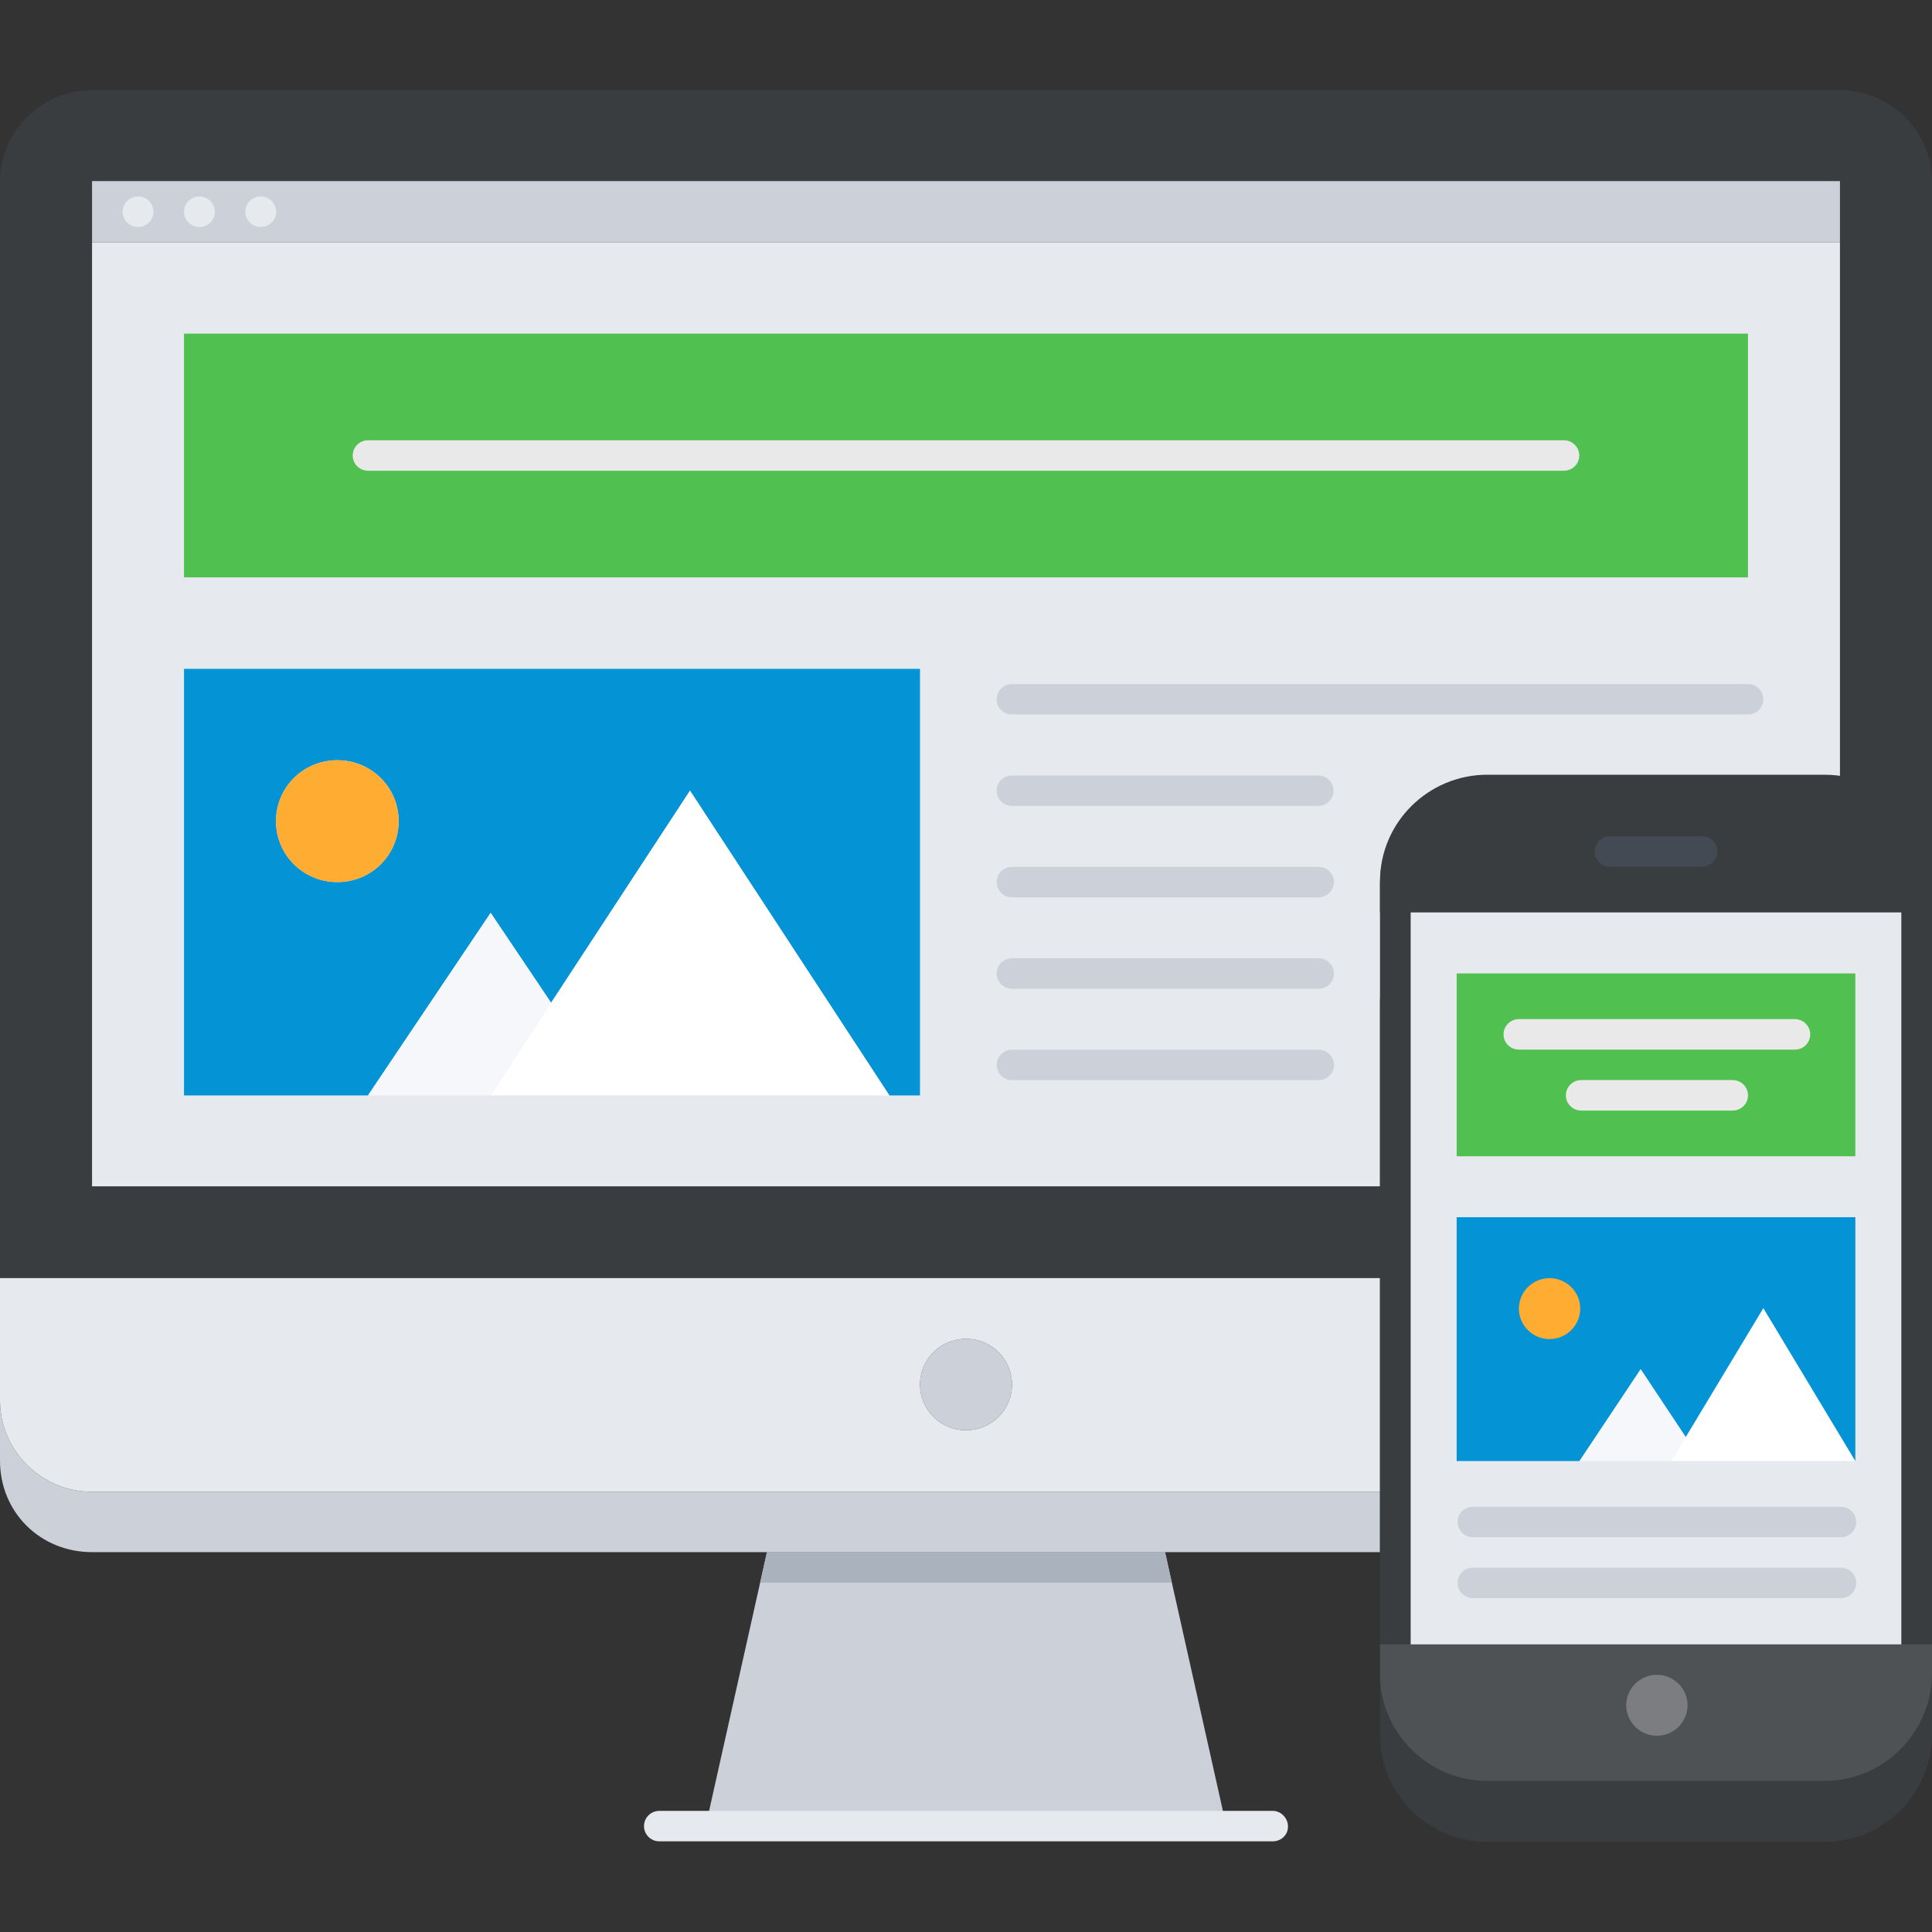 <svg width="150" height="150" viewBox="0 0 150 150" fill="none" xmlns="http://www.w3.org/2000/svg">
<rect x="0" y="0" width="150" height="150" fill="#333333" stroke="none"/>
<g id="Digital-course">
<g id="001-responsive 2">
<g id="001-responsive">
<path id="Path" d="M7.143 18.805H142.857V92.118H7.143V18.805Z" fill="#E6E9ED"/>
<path id="Path_2" d="M7.143 14.05H142.857V18.805H7.143V14.05Z" fill="#CCD1D9"/>
<path id="Path_3" d="M14.286 25.903H135.714V44.828H14.286V25.903Z" fill="#50C150"/>
<path id="Path_4" d="M78.571 107.496C78.571 109.456 76.973 111.044 75 111.044C73.027 111.044 71.428 109.456 71.428 107.496C71.428 105.535 73.027 103.947 75 103.947C76.973 103.947 78.571 105.535 78.571 107.496Z" fill="#CCD1D9"/>
<path id="Path_5" d="M150 108.726V113.41C150 117.406 146.878 120.507 142.857 120.507C141.167 120.507 117.548 120.507 90.453 120.507C80.309 120.507 69.688 120.507 59.547 120.507C32.452 120.507 8.833 120.507 7.143 120.507C3.122 120.507 0 117.406 0 113.41V108.726C0 112.629 3.215 115.823 7.143 115.823H142.857C146.785 115.823 150 112.629 150 108.726Z" fill="#CCD1D9"/>
<path id="Path_6" d="M90.453 120.507L95.215 141.799H54.785L59.547 120.507H90.453Z" fill="#CCD1D9"/>
<path id="Shape" fill-rule="evenodd" clip-rule="evenodd" d="M0 99.216H75H150V108.726C150 112.629 146.785 115.823 142.857 115.823H7.143C3.215 115.823 0 112.629 0 108.726V99.216ZM71.429 107.496C71.429 109.459 73.024 111.044 75 111.044C76.976 111.044 78.571 109.459 78.571 107.496C78.571 105.532 76.976 103.947 75 103.947C73.024 103.947 71.429 105.532 71.429 107.496Z" fill="#E6E9ED"/>
<path id="Shape_2" fill-rule="evenodd" clip-rule="evenodd" d="M150 99.216V14.097C150 10.196 146.785 7 142.857 7H7.143C3.215 7 0 10.199 0 14.097V99.216H150ZM142.857 14.05V92.118H7.143V14.05H142.857Z" fill="#393D40"/>
<path id="Path_7" d="M90.981 122.873L90.453 120.507C80.309 120.507 69.688 120.507 59.547 120.507L59.019 122.873H90.981Z" fill="#AAB2BD"/>
<path id="Shape_3" fill-rule="evenodd" clip-rule="evenodd" d="M71.428 51.926H14.286V85.046H28.571L38.095 70.874L42.788 77.856L53.571 61.388L69.048 85.046H71.428V51.926ZM21.428 63.754C21.428 61.13 23.55 59.023 26.19 59.023C28.831 59.023 30.952 61.13 30.952 63.754C30.952 66.377 28.831 68.486 26.19 68.486C23.55 68.486 21.428 66.377 21.428 63.754Z" fill="#0494D6"/>
<path id="Path_8" d="M26.19 59.023C28.831 59.023 30.952 61.13 30.952 63.754C30.952 66.377 28.831 68.486 26.19 68.486C23.55 68.486 21.428 66.377 21.428 63.754C21.428 61.13 23.55 59.023 26.19 59.023Z" fill="#FFAC33"/>
<path id="Path_9" d="M42.789 77.856L38.095 85.046H28.572L38.095 70.874L42.789 77.856Z" fill="#F5F7FA"/>
<path id="Path_10" d="M53.571 61.388L69.048 85.046H38.095L42.788 77.856L53.571 61.388Z" fill="white"/>
<path id="Path_11" d="M10.728 17.623C10.071 17.623 9.526 17.095 9.526 16.44C9.526 15.788 10.048 15.257 10.703 15.257H10.728C11.383 15.257 11.919 15.788 11.919 16.44C11.919 17.095 11.383 17.623 10.728 17.623Z" fill="#E6E9ED"/>
<path id="Path_12" d="M15.49 17.623C14.833 17.623 14.288 17.095 14.288 16.44C14.288 15.788 14.81 15.257 15.465 15.257H15.49C16.145 15.257 16.681 15.788 16.681 16.44C16.681 17.095 16.145 17.623 15.49 17.623Z" fill="#E6E9ED"/>
<path id="Path_13" d="M20.252 17.623C19.595 17.623 19.05 17.095 19.05 16.44C19.05 15.788 19.572 15.257 20.227 15.257H20.252C20.907 15.257 21.443 15.788 21.443 16.44C21.443 17.095 20.907 17.623 20.252 17.623Z" fill="#E6E9ED"/>
<path id="Path_14" d="M98.809 142.961H51.191C50.534 142.961 50 142.433 50 141.778C50 141.126 50.534 140.595 51.191 140.595H98.809C99.466 140.595 100 141.158 100 141.815C100 142.466 99.466 142.961 98.809 142.961Z" fill="#E6E9ED"/>
<g id="Group">
<path id="Path_15" d="M102.347 62.571H78.571C77.915 62.571 77.381 62.043 77.381 61.388C77.381 60.737 77.915 60.206 78.571 60.206H102.347C103.005 60.206 103.538 60.737 103.538 61.388C103.538 62.043 103.007 62.571 102.347 62.571V62.571Z" fill="#CCD1D9"/>
<path id="Path_16" d="M135.714 55.474H78.571C77.915 55.474 77.381 54.946 77.381 54.291C77.381 53.64 77.915 53.108 78.571 53.108H135.714C136.371 53.108 136.905 53.64 136.905 54.291C136.905 54.946 136.371 55.474 135.714 55.474Z" fill="#CCD1D9"/>
<path id="Path_17" d="M102.376 69.668H78.571C77.915 69.668 77.381 69.141 77.381 68.486C77.381 67.834 77.915 67.303 78.571 67.303H102.376C103.033 67.303 103.567 67.834 103.567 68.486C103.567 69.141 103.033 69.668 102.376 69.668Z" fill="#CCD1D9"/>
<path id="Path_18" d="M102.379 76.766H78.571C77.915 76.766 77.381 76.238 77.381 75.583C77.381 74.931 77.915 74.4 78.571 74.4H102.379C103.035 74.4 103.569 74.931 103.569 75.583C103.569 76.238 103.035 76.766 102.379 76.766Z" fill="#CCD1D9"/>
<path id="Path_19" d="M102.379 83.863H78.571C77.915 83.863 77.381 83.335 77.381 82.68C77.381 82.028 77.915 81.497 78.571 81.497H102.379C103.035 81.497 103.569 82.028 103.569 82.68C103.569 83.335 103.035 83.863 102.379 83.863Z" fill="#CCD1D9"/>
</g>
<path id="Path_20" d="M121.424 36.548H28.576C27.919 36.548 27.386 36.02 27.386 35.365C27.386 34.714 27.919 34.183 28.576 34.183H121.424C122.081 34.183 122.614 34.714 122.614 35.365C122.614 36.02 122.081 36.548 121.424 36.548Z" fill="#E9E9EA"/>
<path id="Path_21" d="M141.667 143H115.476C110.907 143 107.172 139.307 107.143 134.77V77.903C107.143 73.337 110.88 64.887 115.476 64.887H141.667C146.262 64.887 150 73.337 150 77.903V134.722C149.948 139.331 146.208 143 141.667 143Z" fill="#393D40"/>
<path id="Shape_4" fill-rule="evenodd" clip-rule="evenodd" d="M141.667 61.333H115.476C111.548 61.333 108.333 64.525 108.333 68.43V129.986V130.034C108.357 133.914 111.569 137.083 115.476 137.083H141.667C145.574 137.083 148.762 133.938 148.809 130.079V129.986V68.43C148.809 64.527 145.595 61.333 141.667 61.333ZM128.64 130.031C129.952 130.031 131.021 131.094 131.021 132.397C131.021 133.697 129.952 134.763 128.64 134.763C127.333 134.763 126.259 133.697 126.259 132.397C126.259 131.094 127.333 130.031 128.64 130.031Z" fill="#E6E9ED"/>
<path id="Path_22" d="M127.381 106.292L130.884 111.563L129.762 113.434H122.619L127.381 106.292Z" fill="#F5F7FA"/>
<path id="Path_23" d="M136.905 101.561L144.048 113.434H129.762L130.884 111.563L136.905 101.561Z" fill="white"/>
<path id="Path_24" d="M127.381 106.292L122.619 113.437H113.095V94.505H144.048V113.437L136.905 101.561L130.884 111.565L127.381 106.292Z" fill="#0494D6"/>
<path id="Path_25" d="M113.095 75.577H144.048V89.771H113.095V75.577Z" fill="#50C150"/>
<path id="Path_26" d="M150 70.841V68.471C149.971 63.933 146.236 60.24 141.667 60.24H115.476C110.953 60.24 107.227 63.886 107.147 68.473H107.143V70.839H150V70.841Z" fill="#393D40"/>
<path id="Shape_5" fill-rule="evenodd" clip-rule="evenodd" d="M115.476 138.264H141.667C146.208 138.264 149.948 134.595 150 129.986V68.43C150 63.865 146.262 60.15 141.667 60.15H115.476C110.88 60.15 107.143 63.865 107.143 68.43V130.034C107.172 134.571 110.907 138.264 115.476 138.264ZM109.524 68.43C109.524 65.168 112.193 62.516 115.476 62.516H141.667C144.95 62.516 147.619 65.168 147.619 68.43V130.065C147.578 133.282 144.909 135.901 141.667 135.901H115.476C112.214 135.901 109.542 133.263 109.524 129.986V68.43Z" fill="#393D40"/>
<path id="Path_27" d="M132.143 67.292H125C124.343 67.292 123.81 66.766 123.81 66.109C123.81 65.459 124.343 64.927 125 64.927H132.143C132.8 64.927 133.333 65.459 133.333 66.109C133.333 66.768 132.8 67.292 132.143 67.292Z" fill="#434A54"/>
<path id="Path_28" d="M139.354 81.491H117.926C117.269 81.491 116.735 80.965 116.735 80.308C116.735 79.658 117.269 79.126 117.926 79.126H139.354C140.012 79.126 140.545 79.658 140.545 80.308C140.545 80.965 140.015 81.491 139.354 81.491Z" fill="#E9E9EA"/>
<path id="Path_29" d="M134.524 86.223H122.764C122.108 86.223 121.574 85.696 121.574 85.04C121.574 84.389 122.108 83.857 122.764 83.857H134.524C135.181 83.857 135.714 84.389 135.714 85.04C135.714 85.696 135.181 86.223 134.524 86.223Z" fill="#E9E9EA"/>
<path id="Path_30" d="M142.926 119.349H114.357C113.7 119.349 113.166 118.816 113.166 118.166C113.166 117.51 113.7 116.983 114.357 116.983H142.926C143.584 116.983 144.116 117.51 144.116 118.166C144.116 118.816 143.586 119.349 142.926 119.349Z" fill="#CCD1D9"/>
<path id="Path_31" d="M142.926 124.08H114.357C113.7 124.08 113.166 123.547 113.166 122.897C113.166 122.241 113.7 121.714 114.357 121.714H142.926C143.584 121.714 144.116 122.241 144.116 122.897C144.116 123.547 143.586 124.08 142.926 124.08Z" fill="#CCD1D9"/>
<path id="Path_32" d="M107.143 127.666V130.036C107.172 134.573 110.907 138.266 115.476 138.266H141.667C146.19 138.266 149.916 134.621 149.995 130.034H150V127.668H107.143V127.666Z" fill="#4F5255"/>
<path id="Path_33" d="M128.64 130.031C129.953 130.031 131.021 131.094 131.021 132.397C131.021 133.697 129.953 134.763 128.64 134.763C127.333 134.763 126.259 133.697 126.259 132.397C126.259 131.094 127.333 130.031 128.64 130.031Z" fill="#7B7D80"/>
<path id="Path_34" d="M122.688 101.6C122.688 102.904 121.619 103.966 120.307 103.966C119 103.966 117.926 102.904 117.926 101.6C117.926 100.302 119 99.234 120.307 99.234C121.619 99.234 122.688 100.302 122.688 101.6Z" fill="#FFAC33"/>
</g>
</g>
</g>
</svg>
